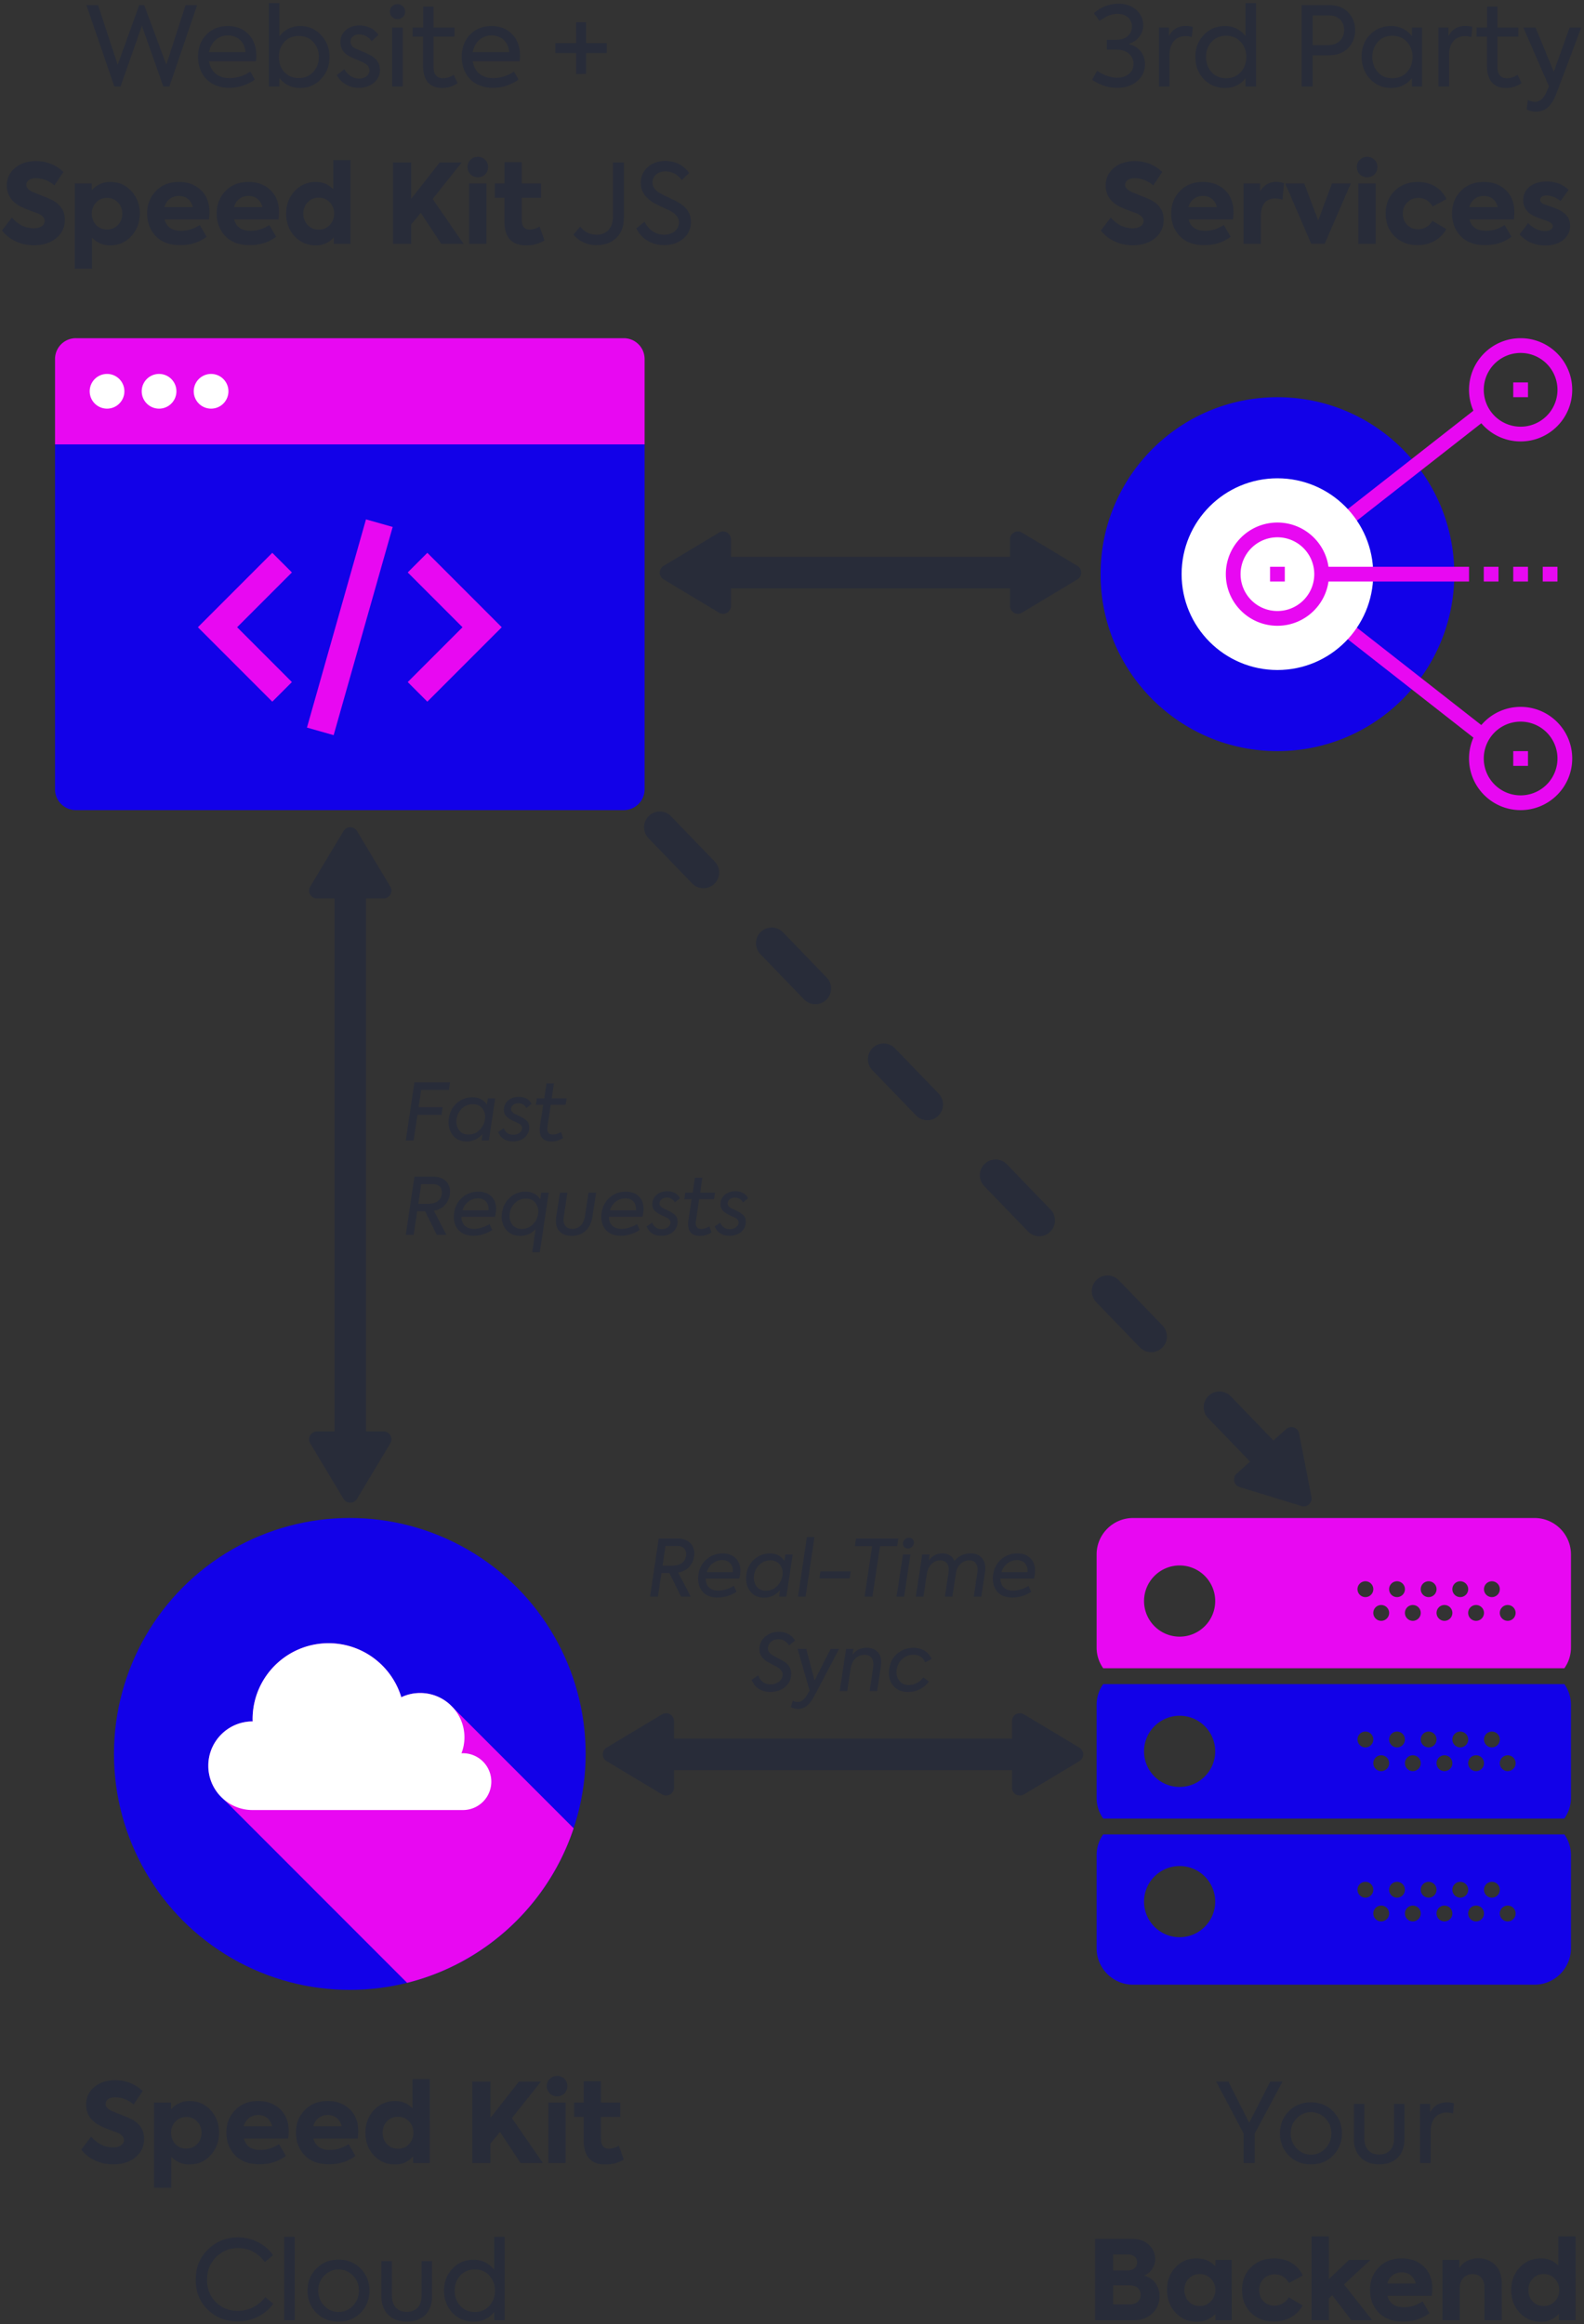 <svg width="403" height="591" xmlns="http://www.w3.org/2000/svg"><rect width="100%" height="100%" fill="#333333" stroke="none"/><g fill="none" fill-rule="evenodd"><g transform="translate(29 386)"><circle fill="#1201E8" cx="60" cy="60" r="60"/><path d="M86.238 48.201c-.04-.038-.07-.077-.116-.115l-.519-.527c-.047-.039-.085-.078-.124-.116a11.21 11.21 0 00-7.587-2.934c-1.71 0-3.337.387-4.792 1.076-2.4-7.95-9.778-13.734-18.503-13.734-10.675 0-19.332 8.656-19.332 19.332 0 .186.017.371.017.55h-.017C29.048 51.732 24 56.78 24 63.003a11.23 11.23 0 002.687 7.302l1.223 1.23 46.671 46.671c19.955-4.983 35.941-19.956 42.362-39.301L86.238 48.201z" fill="#E808F2"/><path d="M96 67.045a7.221 7.221 0 01-7.223 7.223H35.265a11.24 11.24 0 01-8.578-3.963A11.232 11.232 0 0124 63.004c0-6.225 5.048-11.272 11.265-11.272h.016c0-.178-.016-.365-.016-.55 0-10.676 8.656-19.332 19.331-19.332 8.726 0 16.104 5.784 18.503 13.734a11.175 11.175 0 014.792-1.076 11.21 11.21 0 017.588 2.934c.038.039.077.077.124.115l.518.527c.047.04.078.078.116.116a11.236 11.236 0 012.926 7.58c0 1.432-.27 2.802-.759 4.056.124-.008.248-.016.372-.016A7.23 7.23 0 0196 67.045z" fill="#FFF"/></g><g fill-rule="nonzero"><path d="M279 433.49c0-1.958.632-3.758 1.68-5.246H398a9.07 9.07 0 011.68 5.245v23.702a9.051 9.051 0 01-1.682 5.244h-117.32a9.07 9.07 0 01-1.679-5.246v-23.7zm104.59 12.856a2.012 2.012 0 10.001 4.024 2.012 2.012 0 00-.001-4.024zm-4.023-6.034a2.012 2.012 0 10.002 4.024 2.012 2.012 0 00-.002-4.024zm-4.023 6.034a2.012 2.012 0 10.002 4.024 2.012 2.012 0 00-.002-4.024zm-4.022-6.034a2.012 2.012 0 10.001 4.024 2.012 2.012 0 00-.001-4.024zm-4.023 6.034a2.012 2.012 0 10.001 4.024 2.012 2.012 0 00-.001-4.024zm-4.023-6.034a2.012 2.012 0 10.002 4.024 2.012 2.012 0 00-.002-4.024zm-4.022 6.034a2.012 2.012 0 10.001 4.024 2.012 2.012 0 00-.001-4.024zm-4.023-6.034a2.012 2.012 0 10.001 4.024 2.012 2.012 0 00-.001-4.024zm-4.023 6.034a2.012 2.012 0 10.002 4.024 2.012 2.012 0 00-.002-4.024zm-4.022-6.034a2.012 2.012 0 10.001 4.024 2.012 2.012 0 00-.001-4.024zm-47.267-4.023c-4.99 0-9.051 4.061-9.051 9.051s4.06 9.051 9.051 9.051c4.99 0 9.051-4.06 9.051-9.05 0-4.99-4.06-9.052-9.05-9.052zm-19.44 30.17H398a9.07 9.07 0 011.68 5.246v23.702c0 5.11-4.158 9.268-9.269 9.268H288.268c-5.11 0-9.268-4.158-9.268-9.27v-23.7c0-1.957.632-3.757 1.68-5.246zm19.44 26.148c4.99 0 9.051-4.061 9.051-9.051s-4.06-9.051-9.05-9.051c-4.991 0-9.052 4.06-9.052 9.05 0 4.99 4.06 9.052 9.051 9.052zm47.267-10.057a2.012 2.012 0 10-.002-4.024 2.012 2.012 0 00.002 4.024zm4.022 6.034a2.012 2.012 0 10-.001-4.024 2.012 2.012 0 00.001 4.024zm4.023-6.034a2.012 2.012 0 10-.002-4.024 2.012 2.012 0 00.002 4.024zm4.023 6.034a2.012 2.012 0 10-.002-4.024 2.012 2.012 0 00.002 4.024zm4.022-6.034a2.012 2.012 0 10-.001-4.024 2.012 2.012 0 00.001 4.024zm4.023 6.034a2.012 2.012 0 10-.001-4.024 2.012 2.012 0 00.001 4.024zm4.023-6.034a2.012 2.012 0 10-.002-4.024 2.012 2.012 0 00.002 4.024zm4.022 6.034a2.012 2.012 0 10-.001-4.024 2.012 2.012 0 00.001 4.024zm4.023-6.034a2.012 2.012 0 10-.001-4.024 2.012 2.012 0 00.001 4.024zm4.023 6.034a2.012 2.012 0 10-.002-4.024 2.012 2.012 0 00.002 4.024z" fill="#1201E8"/><path d="M398.001 424.221a9.075 9.075 0 001.68-5.245v-23.702c0-5.11-4.158-9.268-9.269-9.268H288.268c-5.11 0-9.268 4.157-9.268 9.268v23.7a9.07 9.07 0 001.68 5.245H398v.002zm-14.411-16.09a2.012 2.012 0 11-.002 4.024 2.012 2.012 0 01.002-4.025zm-4.023-6.035a2.012 2.012 0 11-.001 4.025 2.012 2.012 0 01.001-4.025zm-4.023 6.034a2.012 2.012 0 11-.001 4.025 2.012 2.012 0 01.001-4.025zm-4.022-6.034a2.012 2.012 0 11-.002 4.025 2.012 2.012 0 01.002-4.025zm-4.023 6.034a2.012 2.012 0 11-.001 4.025 2.012 2.012 0 01.001-4.025zm-4.023-6.034a2.012 2.012 0 11-.001 4.025 2.012 2.012 0 01.001-4.025zm-4.022 6.034a2.012 2.012 0 11-.002 4.025 2.012 2.012 0 01.002-4.025zm-4.023-6.034a2.012 2.012 0 11-.002 4.025 2.012 2.012 0 01.002-4.025zm-4.023 6.034a2.012 2.012 0 11-.001 4.025 2.012 2.012 0 01.001-4.025zm-4.022-6.034a2.012 2.012 0 11-.002 4.025 2.012 2.012 0 01.002-4.025zm-47.267-4.022c4.99 0 9.051 4.06 9.051 9.05 0 4.99-4.06 9.052-9.05 9.052-4.991 0-9.052-4.061-9.052-9.051s4.06-9.051 9.051-9.051z" fill="#E808F2"/></g><g transform="translate(280 86)"><circle fill="#1201E8" cx="45" cy="60" r="45"/><path fill="#E808F2" fill-rule="nonzero" d="M98.656 99.773l-2.312 2.954-43.125-33.75 2.312-2.954zm-2.312-82.5l2.312 2.954-43.125 33.75-2.312-2.954z"/><circle fill="#FFF" cx="45" cy="60" r="24.375"/><path d="M97.5 61.875v-3.75h3.75v3.75zm7.5 0v-3.75h3.75v3.75zm7.5 0v-3.75h3.75v3.75zm-56.25 0v-3.75h37.5v3.75z" fill="#E808F2" fill-rule="nonzero"/><g fill="#E808F2" fill-rule="nonzero"><path d="M45 73.125c-7.249 0-13.125-5.876-13.125-13.125S37.751 46.875 45 46.875 58.125 52.751 58.125 60 52.249 73.125 45 73.125zm0-3.75a9.375 9.375 0 100-18.75 9.375 9.375 0 000 18.75z"/><path d="M43.125 61.875v-3.75h3.75v3.75z"/></g><g fill="#E808F2" fill-rule="nonzero"><path d="M106.875 120c-7.249 0-13.125-5.876-13.125-13.125s5.876-13.125 13.125-13.125S120 99.626 120 106.875 114.124 120 106.875 120zm0-3.75a9.375 9.375 0 100-18.75 9.375 9.375 0 000 18.75z"/><path d="M105 108.75V105h3.75v3.75z"/></g><g fill="#E808F2" fill-rule="nonzero"><path d="M106.875 26.25c-7.249 0-13.125-5.876-13.125-13.125S99.626 0 106.875 0 120 5.876 120 13.125s-5.876 13.125-13.125 13.125zm0-3.75a9.375 9.375 0 100-18.75 9.375 9.375 0 000 18.75z"/><path d="M105 15v-3.75h3.75V15z"/></g></g><path d="M284.21 22.336c-2.212 0-4.34-.672-6.356-2.044l1.26-2.268c1.82 1.148 3.528 1.736 5.068 1.736 2.576 0 4.2-1.428 4.2-3.528 0-2.128-1.764-3.612-4.256-3.612h-2.548v-2.492h2.52c2.268 0 3.892-1.372 3.892-3.36 0-2.016-1.596-3.248-3.696-3.248-1.456 0-2.968.616-4.536 1.82l-1.428-1.96c1.484-1.484 3.864-2.436 6.188-2.436 1.876 0 3.388.532 4.564 1.568 1.176 1.036 1.764 2.352 1.764 3.892 0 2.24-1.456 4.06-3.584 4.732v.112c2.492.56 4.032 2.576 4.032 5.068 0 1.764-.672 3.22-1.988 4.34-1.316 1.12-2.996 1.68-5.096 1.68zM297.538 22h-2.688V6.992h2.548v2.212c.868-1.736 2.324-2.604 4.312-2.604.588 0 1.176.084 1.764.224l-.252 2.604a5.235 5.235 0 00-1.568-.252c-2.38 0-4.116 1.652-4.116 4.872V22zm19.348-12.824V.804h2.688V22h-2.688v-2.1c-1.316 1.652-3.052 2.464-5.208 2.464-2.184 0-4.004-.756-5.432-2.268-1.428-1.54-2.128-3.416-2.128-5.628 0-2.184.7-4.032 2.128-5.544 1.428-1.54 3.22-2.296 5.376-2.296s3.892.84 5.264 2.548zm.196 5.292c0-1.484-.476-2.772-1.428-3.808-.924-1.036-2.156-1.568-3.696-1.568s-2.772.532-3.724 1.568c-.924 1.036-1.4 2.324-1.4 3.808 0 1.54.476 2.828 1.4 3.864.952 1.036 2.184 1.568 3.724 1.568s2.772-.532 3.696-1.568c.952-1.036 1.428-2.324 1.428-3.864zm14.084-13.16h6.916c2.184 0 3.836.644 4.984 1.904 1.148 1.26 1.708 2.744 1.708 4.48 0 1.764-.588 3.276-1.792 4.536-1.204 1.232-2.912 1.848-5.152 1.848h-3.864V22h-2.8V1.308zm2.8 10.164h3.92c2.688 0 4.088-1.736 4.088-3.836 0-2.016-1.344-3.696-3.724-3.696h-4.284v7.532zm25.256-2.296V6.992h2.576V22h-2.576v-2.128c-1.344 1.652-3.108 2.492-5.292 2.492-2.156 0-3.948-.756-5.376-2.296-1.428-1.54-2.128-3.416-2.128-5.684 0-2.24.7-4.088 2.128-5.544 1.428-1.484 3.22-2.212 5.376-2.212 2.128 0 3.892.84 5.292 2.548zm.168 5.292c0-1.484-.476-2.772-1.428-3.808s-2.184-1.568-3.724-1.568-2.772.532-3.696 1.568c-.924 1.036-1.4 2.324-1.4 3.836s.476 2.8 1.4 3.836c.924 1.036 2.156 1.568 3.696 1.568s2.772-.532 3.724-1.568c.952-1.036 1.428-2.324 1.428-3.864zM368.658 22h-2.688V6.992h2.548v2.212c.868-1.736 2.324-2.604 4.312-2.604.588 0 1.176.084 1.764.224l-.252 2.604a5.235 5.235 0 00-1.568-.252c-2.38 0-4.116 1.652-4.116 4.872V22zm17.444-2.968l1.008 2.072c-1.092.84-2.408 1.26-4.004 1.26-3.164 0-4.788-2.044-4.788-5.628V9.288h-2.66V6.992h2.688v-5.32h2.632v5.32h5.32v2.296h-5.32v7.644c0 1.988.812 2.968 2.436 2.968.868 0 1.764-.28 2.688-.868zm9.212-.784l4.032-11.256h2.968l-6.3 16.688c-1.26 3.36-2.856 4.704-5.208 4.704-.98 0-1.764-.196-2.408-.588l.336-2.352c.7.308 1.316.448 1.82.448 1.232 0 2.212-.868 2.968-2.632l.56-1.316-6.524-14.952h3.108l4.648 11.256zM288.2 62.364c-3.276 0-6.216-1.316-8.12-3.752l2.52-3.304c1.54 1.82 3.416 2.744 5.628 2.744 1.568 0 2.716-.728 2.716-1.876 0-.756-.588-1.4-1.792-1.932l-1.848-.672c-1.176-.448-2.072-.84-2.66-1.148-2.212-1.204-3.332-2.968-3.332-5.236 0-1.792.672-3.276 2.044-4.452 1.372-1.176 3.164-1.764 5.32-1.764 2.744 0 5.096.924 7.028 2.744l-2.296 3.444c-1.204-1.148-3.136-1.848-4.676-1.848-1.568 0-2.464.7-2.464 1.708 0 .7.56 1.316 1.68 1.82l2.016.812c1.064.42 1.848.728 2.38.98 2.492 1.12 3.724 2.884 3.724 5.264 0 1.876-.728 3.444-2.184 4.648-1.428 1.204-3.332 1.82-5.684 1.82zm25.62-8.4c0 .532-.056 1.148-.14 1.848h-11.284c.532 1.932 1.932 2.884 4.172 2.884 1.736 0 3.332-.504 4.788-1.484l1.736 2.996c-1.876 1.428-4.116 2.128-6.72 2.128-2.716 0-4.788-.784-6.244-2.324-1.428-1.54-2.156-3.444-2.156-5.712 0-2.324.756-4.228 2.24-5.74 1.484-1.54 3.444-2.296 5.852-2.296 2.268 0 4.116.7 5.572 2.072 1.456 1.372 2.184 3.248 2.184 5.628zm-7.756-4.144c-1.792 0-3.22 1.064-3.696 2.856h7.224c-.42-1.764-1.708-2.856-3.528-2.856zM320.792 62h-4.396V46.656h4.2v1.988c.98-1.596 2.352-2.408 4.172-2.408.588 0 1.204.112 1.904.364l-.364 4.2a5.849 5.849 0 00-1.932-.336c-2.156 0-3.584 1.4-3.584 4.536v7zm14.588-5.936l3.5-9.408h4.788l-6.636 15.316h-3.444l-6.608-15.316h4.844l3.556 9.408zm12.46-10.976c-1.484 0-2.632-1.12-2.632-2.604s1.148-2.604 2.632-2.604c1.456 0 2.604 1.12 2.604 2.604s-1.148 2.604-2.604 2.604zm2.156 1.568V62H345.6V46.656h4.396zm10.696 15.68c-2.408 0-4.368-.756-5.88-2.24-1.512-1.512-2.268-3.444-2.268-5.796 0-2.352.756-4.284 2.296-5.768 1.54-1.512 3.5-2.268 5.936-2.268 3.164 0 5.964 1.568 7.224 4.368l-3.5 1.876c-.896-1.456-2.1-2.184-3.64-2.184-1.148 0-2.072.392-2.828 1.148-.756.756-1.12 1.708-1.12 2.828 0 1.148.364 2.128 1.092 2.884.756.756 1.68 1.12 2.8 1.12 1.54 0 2.968-.896 3.612-2.156l3.556 2.1c-1.344 2.492-4.06 4.088-7.28 4.088zm24.584-8.372c0 .532-.056 1.148-.14 1.848h-11.284c.532 1.932 1.932 2.884 4.172 2.884 1.736 0 3.332-.504 4.788-1.484l1.736 2.996c-1.876 1.428-4.116 2.128-6.72 2.128-2.716 0-4.788-.784-6.244-2.324-1.428-1.54-2.156-3.444-2.156-5.712 0-2.324.756-4.228 2.24-5.74 1.484-1.54 3.444-2.296 5.852-2.296 2.268 0 4.116.7 5.572 2.072 1.456 1.372 2.184 3.248 2.184 5.628zm-7.756-4.144c-1.792 0-3.22 1.064-3.696 2.856h7.224c-.42-1.764-1.708-2.856-3.528-2.856zm15.652 12.6c-2.716 0-4.9-.952-6.552-2.828l2.156-2.856c1.316 1.344 2.772 2.016 4.396 2.016 1.092 0 1.876-.476 1.876-1.232 0-.448-.308-.812-.952-1.12-.224-.112-.84-.336-1.82-.672-.98-.364-1.652-.616-1.988-.784-1.82-.868-2.744-2.24-2.744-4.06 0-1.4.532-2.548 1.624-3.416 1.092-.868 2.548-1.316 4.368-1.316 2.212 0 4.06.7 5.544 2.128l-2.044 2.856c-1.148-.952-2.352-1.428-3.584-1.428-.98 0-1.596.448-1.596 1.092 0 .56.448.98 1.372 1.288 1.652.532 2.856.98 3.64 1.4 1.736.924 2.604 2.212 2.604 3.92 0 1.428-.588 2.632-1.736 3.584-1.148.952-2.66 1.428-4.564 1.428z" fill="#282C39"/><path d="M164 200.704a5.279 5.279 0 01-1.55 3.744 5.284 5.284 0 01-3.743 1.551H19.293a5.279 5.279 0 01-3.743-1.55 5.272 5.272 0 01-1.55-3.746V113h150v87.704z" fill="#1201E8"/><path d="M164 113H14V91.293c0-1.354.517-2.709 1.551-3.743A5.275 5.275 0 0119.294 86h139.412c1.354 0 2.708.516 3.743 1.55a5.283 5.283 0 011.55 3.743L164 113zm-94.724 65.426L50.347 159.5l18.929-18.927 4.991 4.99L60.331 159.5l13.936 13.938zm39.448 0l-4.991-4.99L117.67 159.5l-13.937-13.936 4.991-4.991 18.928 18.927zM93.113 132.07l6.792 1.927-15.018 52.944-6.792-1.926z" fill="#E808F2"/><path d="M31.647 99.5a4.413 4.413 0 11-8.826-.002 4.413 4.413 0 018.826.003zm13.236 0a4.413 4.413 0 11-4.412-4.413 4.413 4.413 0 014.412 4.414zm13.234 0a4.412 4.412 0 11-8.825-.001 4.412 4.412 0 018.825.002z" fill="#FFF"/><path d="M30.666 22h-1.568L21.986 1.308h2.968l4.984 15.148 5.488-15.148h1.26l5.628 15.148 4.9-15.148h2.94L43.098 22h-1.54l-5.46-15.456L30.666 22zm34.552-7.784c0 .196-.028.644-.084 1.372H53.178c.448 2.548 2.128 4.284 5.264 4.284 1.792 0 3.864-.672 5.236-1.68l1.148 2.044c-1.484 1.148-3.948 2.1-6.44 2.1-5.656 0-8.008-4.004-8.008-7.896 0-2.268.7-4.116 2.1-5.6 1.428-1.484 3.248-2.212 5.488-2.212 2.128 0 3.864.672 5.208 2.044 1.372 1.372 2.044 3.22 2.044 5.544zm-12.04-.952h9.268c-.14-2.604-2.016-4.256-4.48-4.256-2.464 0-4.34 1.764-4.788 4.256zm23.184-6.636c2.128 0 3.892.756 5.32 2.296 1.428 1.512 2.156 3.36 2.156 5.572s-.728 4.06-2.156 5.6c-1.428 1.512-3.192 2.268-5.348 2.268-2.156 0-3.92-.84-5.264-2.548V22h-2.688V.804h2.688V9.26c1.372-1.764 3.136-2.632 5.292-2.632zm-.336 13.216c1.512 0 2.744-.504 3.668-1.54.952-1.036 1.428-2.324 1.428-3.836 0-1.484-.476-2.744-1.428-3.78-.924-1.036-2.156-1.54-3.668-1.54-1.54 0-2.772.504-3.696 1.54-.924 1.036-1.372 2.296-1.372 3.78 0 1.54.448 2.8 1.372 3.836.924 1.036 2.156 1.54 3.696 1.54zm15.232 2.492c-2.24 0-4.424-1.092-5.572-3.248l1.932-1.484c.868 1.596 2.352 2.38 3.724 2.38 1.596 0 2.66-.924 2.66-2.072 0-.784-.448-1.428-1.372-1.904-.308-.168-.952-.448-1.876-.84-.924-.392-1.54-.672-1.848-.84-1.54-.84-2.296-2.044-2.296-3.64 0-1.204.448-2.212 1.344-2.996.896-.812 2.072-1.204 3.556-1.204 1.904 0 3.752.812 4.76 2.38l-1.708 1.624c-.812-1.148-1.876-1.736-3.22-1.736-1.344 0-2.156.812-2.156 1.82 0 .784.42 1.372 1.26 1.764l1.652.728c.896.364 1.568.672 2.016.924 1.708.868 2.548 2.128 2.548 3.78 0 1.288-.504 2.38-1.512 3.248-1.008.868-2.296 1.316-3.892 1.316zm9.912-17.472c-1.12 0-1.96-.812-1.96-1.932 0-1.092.84-1.876 1.96-1.876 1.036 0 1.904.84 1.904 1.876 0 1.12-.868 1.932-1.904 1.932zm1.288 2.128V22H99.77V6.992h2.688zm12.964 12.04l1.008 2.072c-1.092.84-2.408 1.26-4.004 1.26-3.164 0-4.788-2.044-4.788-5.628V9.288h-2.66V6.992h2.688v-5.32h2.632v5.32h5.32v2.296h-5.32v7.644c0 1.988.812 2.968 2.436 2.968.868 0 1.764-.28 2.688-.868zm16.884-4.816c0 .196-.028.644-.084 1.372h-11.956c.448 2.548 2.128 4.284 5.264 4.284 1.792 0 3.864-.672 5.236-1.68l1.148 2.044c-1.484 1.148-3.948 2.1-6.44 2.1-5.656 0-8.008-4.004-8.008-7.896 0-2.268.7-4.116 2.1-5.6 1.428-1.484 3.248-2.212 5.488-2.212 2.128 0 3.864.672 5.208 2.044 1.372 1.372 2.044 3.22 2.044 5.544zm-12.04-.952h9.268c-.14-2.604-2.016-4.256-4.48-4.256-2.464 0-4.34 1.764-4.788 4.256zm28.84-2.296h5.264v2.52h-5.264v5.292l-2.52.028v-5.32h-5.32v-2.52h5.32V5.676h2.52v5.292zM8.63 62.364c-3.276 0-6.216-1.316-8.12-3.752l2.52-3.304c1.54 1.82 3.416 2.744 5.628 2.744 1.568 0 2.716-.728 2.716-1.876 0-.756-.588-1.4-1.792-1.932l-1.848-.672c-1.176-.448-2.072-.84-2.66-1.148-2.212-1.204-3.332-2.968-3.332-5.236 0-1.792.672-3.276 2.044-4.452 1.372-1.176 3.164-1.764 5.32-1.764 2.744 0 5.096.924 7.028 2.744l-2.296 3.444c-1.204-1.148-3.136-1.848-4.676-1.848-1.568 0-2.464.7-2.464 1.708 0 .7.56 1.316 1.68 1.82l2.016.812c1.064.42 1.848.728 2.38.98 2.492 1.12 3.724 2.884 3.724 5.264 0 1.876-.728 3.444-2.184 4.648-1.428 1.204-3.332 1.82-5.684 1.82zm19.404-16.1c2.184 0 3.976.784 5.404 2.352 1.428 1.54 2.128 3.444 2.128 5.684 0 2.268-.728 4.172-2.156 5.74-1.428 1.568-3.22 2.352-5.376 2.352-1.82 0-3.36-.644-4.62-1.96v7.896h-4.396V46.656h4.34v1.708c1.26-1.4 2.828-2.1 4.676-2.1zm3.08 8.064c0-1.12-.364-2.072-1.092-2.828-.728-.784-1.652-1.176-2.8-1.176-1.12 0-2.044.392-2.772 1.176-.728.756-1.092 1.708-1.092 2.828 0 2.268 1.596 4.032 3.864 4.032s3.892-1.764 3.892-4.032zm22.176-.364c0 .532-.056 1.148-.14 1.848H41.866c.532 1.932 1.932 2.884 4.172 2.884 1.736 0 3.332-.504 4.788-1.484l1.736 2.996c-1.876 1.428-4.116 2.128-6.72 2.128-2.716 0-4.788-.784-6.244-2.324-1.428-1.54-2.156-3.444-2.156-5.712 0-2.324.756-4.228 2.24-5.74 1.484-1.54 3.444-2.296 5.852-2.296 2.268 0 4.116.7 5.572 2.072 1.456 1.372 2.184 3.248 2.184 5.628zm-7.756-4.144c-1.792 0-3.22 1.064-3.696 2.856h7.224c-.42-1.764-1.708-2.856-3.528-2.856zm25.452 4.144c0 .532-.056 1.148-.14 1.848H59.562c.532 1.932 1.932 2.884 4.172 2.884 1.736 0 3.332-.504 4.788-1.484l1.736 2.996c-1.876 1.428-4.116 2.128-6.72 2.128-2.716 0-4.788-.784-6.244-2.324-1.428-1.54-2.156-3.444-2.156-5.712 0-2.324.756-4.228 2.24-5.74 1.484-1.54 3.444-2.296 5.852-2.296 2.268 0 4.116.7 5.572 2.072 1.456 1.372 2.184 3.248 2.184 5.628zM63.23 49.82c-1.792 0-3.22 1.064-3.696 2.856h7.224c-.42-1.764-1.708-2.856-3.528-2.856zm21.56-1.68v-7.448h4.396V62H84.93v-1.652c-1.204 1.372-2.716 2.044-4.564 2.044-2.156 0-3.948-.756-5.404-2.296-1.428-1.54-2.156-3.444-2.156-5.768 0-2.296.728-4.2 2.156-5.74 1.456-1.54 3.248-2.324 5.404-2.324 1.736 0 3.22.616 4.424 1.876zm.224 6.16c0-1.12-.364-2.072-1.12-2.856-.728-.784-1.652-1.176-2.8-1.176s-2.072.392-2.828 1.176c-.728.784-1.092 1.736-1.092 2.856 0 1.148.364 2.128 1.092 2.912.756.784 1.68 1.176 2.828 1.176s2.072-.392 2.8-1.176c.756-.784 1.12-1.764 1.12-2.912zm32.928 7.7h-5.684l-5.208-7.868-2.436 2.94V62h-4.62V41.308h4.62v9.24l7.252-9.24h5.6l-7.392 9.296L117.942 62zm3.64-16.912c-1.484 0-2.632-1.12-2.632-2.604s1.148-2.604 2.632-2.604c1.456 0 2.604 1.12 2.604 2.604s-1.148 2.604-2.604 2.604zm2.156 1.568V62h-4.396V46.656h4.396zm13.552 10.976l1.232 3.5c-1.316.84-2.884 1.26-4.704 1.26-3.668 0-5.488-2.072-5.488-6.188v-5.908h-2.436v-3.64h2.464v-5.432h4.368v5.432h4.928v3.64h-4.928v5.488c0 1.736.672 2.604 2.044 2.604.7 0 1.54-.252 2.52-.756zm14.532 4.704c-2.436 0-4.396-.896-5.936-2.66l1.708-2.044c1.12 1.372 2.52 2.044 4.228 2.044 2.436 0 4.116-1.624 4.116-4.536V41.308h2.8V55.28c0 2.24-.644 3.976-1.932 5.208-1.26 1.232-2.94 1.848-4.984 1.848zm17.136 0c-2.996 0-5.712-1.484-7.056-4.256l2.072-1.708c1.12 2.212 2.94 3.304 4.956 3.304 2.352 0 3.808-1.372 3.808-3.136 0-1.12-.728-2.072-2.156-2.884-.364-.196-1.092-.532-2.128-1.008a28.467 28.467 0 01-2.324-1.176c-2.072-1.316-3.108-2.968-3.108-4.928 0-1.596.56-2.912 1.708-3.976 1.148-1.092 2.66-1.624 4.536-1.624 2.548 0 4.592 1.008 6.076 3.052l-1.876 1.792c-1.12-1.484-2.52-2.212-4.172-2.212-1.876 0-3.276 1.12-3.276 2.8 0 1.092.588 1.96 1.764 2.66.364.224 1.148.644 2.408 1.232s2.128 1.036 2.604 1.316c1.988 1.204 2.996 2.8 2.996 4.816 0 1.764-.644 3.192-1.96 4.284-1.288 1.092-2.912 1.652-4.872 1.652zM93.113 228.468V364h4.468a2 2 0 011.715 3.029l-8.468 14.113a2 2 0 01-3.43 0l-8.467-14.113A2 2 0 0180.646 364h4.467V228.468h-4.467a2 2 0 01-1.715-3.03l8.467-14.112a2 2 0 013.43 0l8.468 14.113a2 2 0 01-1.715 3.029h-4.468zm78.355 221.645v4.467a2 2 0 01-3.03 1.715l-14.112-8.467a2 2 0 010-3.43l14.113-8.468a2 2 0 013.029 1.715v4.468h86v-4.468a2 2 0 013.029-1.715l14.112 8.468a2 2 0 010 3.43l-14.112 8.467a2 2 0 01-3.03-1.715v-4.467h-86zm14.5-300.5v4.467a2 2 0 01-3.03 1.715l-14.112-8.467a2 2 0 010-3.43l14.113-8.468a2 2 0 013.029 1.715v4.468h71v-4.468a2 2 0 013.029-1.715l14.112 8.468a2 2 0 010 3.43l-14.112 8.467a2 2 0 01-3.03-1.715v-4.467h-71zm145.145 233.345l-15.736-4.822a2 2 0 01-.752-3.399l12.585-11.332a2 2 0 013.302 1.104l3.15 16.154a2 2 0 01-2.549 2.295z" fill="#282C39"/><path d="M167.855 210.355L322 370" stroke="#282C39" stroke-width="8" stroke-linecap="round" stroke-dasharray="16,25"/><path d="M105.24 290h-2l2.2-14.78h9.04l-.28 1.94h-7.04l-.68 4.38h6.14l-.28 1.94h-6.14l-.96 6.52zm18.64-9.08l.26-1.64h1.84l-1.6 10.72h-1.86l.24-1.6c-1.16 1.24-2.5 1.86-4.02 1.86-1.62 0-2.86-.6-3.68-1.78-.82-1.18-1.1-2.6-.84-4.22.24-1.54.92-2.8 2.04-3.78 1.14-.98 2.46-1.46 3.96-1.46 1.6 0 2.82.64 3.66 1.9zm-4.68 7.58c1.06 0 1.98-.38 2.76-1.12.78-.76 1.26-1.68 1.42-2.76.16-1.04-.04-1.94-.62-2.7-.58-.76-1.4-1.14-2.46-1.14-1.02 0-1.9.32-2.64.98-.74.64-1.22 1.46-1.44 2.46-.24 1.1-.1 2.1.44 2.98.54.86 1.4 1.3 2.54 1.3zm11.3 1.74c-1.84 0-3.1-.8-3.76-2.38l1.42-.96c.46 1.1 1.26 1.66 2.44 1.66 1.12 0 2.06-.64 2.2-1.46.1-.56-.16-1.02-.8-1.4l-1.02-.48c-.46-.22-.84-.4-1.12-.56a8.62 8.62 0 01-.88-.64c-.64-.56-.88-1.32-.74-2.3.26-1.7 1.8-2.8 3.72-2.8 1.58 0 2.66.6 3.28 1.78l-1.32 1.06c-.42-.82-1.12-1.22-2.08-1.22-.98 0-1.62.54-1.78 1.2-.14.62.18 1.12.92 1.52l.86.4c.8.38 1.08.5 1.7.96.88.58 1.2 1.3 1.08 2.54-.14.94-.6 1.7-1.36 2.26-.76.54-1.68.82-2.76.82zm13.4-9.32h-3.78l-.82 5.48c-.22 1.4.24 2.1 1.38 2.1.6 0 1.28-.22 2.04-.64l.54 1.52c-.88.58-1.88.88-3.02.88-2.3 0-3.22-1.48-2.84-4.06l.8-5.28h-1.88l.26-1.64h1.9l.56-3.8h1.9l-.58 3.8h3.8l-.26 1.64zm-29.46 22.76a4.782 4.782 0 01-1.22 2.7c-.68.78-1.62 1.28-2.82 1.5l3.18 6.12h-2.46l-2.96-6h-2.02l-.9 6h-2l2.2-14.78h4.88c3.2.02 4.48 2.32 4.12 4.46zm-2.04-.1c.18-1.44-.6-2.46-2.22-2.46h-3.02l-.74 5h2.4c2.3 0 3.4-1.04 3.58-2.54zm9.3-.56c1.54 0 2.74.5 3.56 1.48.82.98 1.12 2.32.86 4.02-.06.36-.12.66-.18.9h-8.54c.02 1.78 1.04 3.06 3.22 3.06 1.26 0 2.86-.5 3.92-1.22l.7 1.5c-1.18.82-3.04 1.48-4.8 1.48-3.98 0-5.32-2.96-4.9-5.8.22-1.6.9-2.9 2.04-3.9 1.14-1.02 2.52-1.52 4.12-1.52zm-.1 1.7c-1.82 0-3.36 1.2-3.94 3.04h6.62c.16-1.86-.94-3.04-2.68-3.04zm15.86.26l.24-1.7h1.9l-2.26 15.14h-1.92l.84-5.86c-1.06 1.14-2.36 1.7-3.9 1.7-3.4.04-5.22-2.98-4.62-6.02.26-1.54.94-2.8 2.04-3.76 1.1-.98 2.4-1.46 3.9-1.46 1.68 0 2.94.66 3.78 1.96zm-4.7 7.52c1.06 0 1.98-.38 2.76-1.12.78-.76 1.24-1.66 1.38-2.72.14-1.02-.06-1.92-.62-2.7-.54-.78-1.38-1.18-2.48-1.18-1.02 0-1.9.34-2.64 1-.74.66-1.22 1.48-1.42 2.46-.24 1.14-.08 2.14.48 3 .56.84 1.4 1.26 2.54 1.26zm12.68 1.76c-2.8 0-4.4-1.74-3.92-4.84l.94-6.14h1.9l-.94 6.2c-.26 1.9.56 3 2.18 3 1.74 0 2.9-1.16 3.22-3.22l.92-5.98h1.92l-.94 6.14c-.48 3.14-2.46 4.84-5.28 4.84zm13.78-11.24c1.54 0 2.74.5 3.56 1.48.82.98 1.12 2.32.86 4.02-.06.36-.12.66-.18.9h-8.54c.02 1.78 1.04 3.06 3.22 3.06 1.26 0 2.86-.5 3.92-1.22l.7 1.5c-1.18.82-3.04 1.48-4.8 1.48-3.98 0-5.32-2.96-4.9-5.8.22-1.6.9-2.9 2.04-3.9 1.14-1.02 2.52-1.52 4.12-1.52zm-.1 1.7c-1.82 0-3.36 1.2-3.94 3.04h6.62c.16-1.86-.94-3.04-2.68-3.04zm9.14 9.52c-1.84 0-3.1-.8-3.76-2.38l1.42-.96c.46 1.1 1.26 1.66 2.44 1.66 1.12 0 2.06-.64 2.2-1.46.1-.56-.16-1.02-.8-1.4l-1.02-.48c-.46-.22-.84-.4-1.12-.56a8.62 8.62 0 01-.88-.64c-.64-.56-.88-1.32-.74-2.3.26-1.7 1.8-2.8 3.72-2.8 1.58 0 2.66.6 3.28 1.78l-1.32 1.06c-.42-.82-1.12-1.22-2.08-1.22-.98 0-1.62.54-1.78 1.2-.14.62.18 1.12.92 1.52l.86.4c.8.38 1.08.5 1.7.96.88.58 1.2 1.3 1.08 2.54-.14.94-.6 1.7-1.36 2.26-.76.54-1.68.82-2.76.82zm13.4-9.32h-3.78l-.82 5.48c-.22 1.4.24 2.1 1.38 2.1.6 0 1.28-.22 2.04-.64l.54 1.52c-.88.58-1.88.88-3.02.88-2.3 0-3.22-1.48-2.84-4.06l.8-5.28h-1.88l.26-1.64h1.9l.56-3.8h1.9l-.58 3.8h3.8l-.26 1.64zm3.94 9.32c-1.84 0-3.1-.8-3.76-2.38l1.42-.96c.46 1.1 1.26 1.66 2.44 1.66 1.12 0 2.06-.64 2.2-1.46.1-.56-.16-1.02-.8-1.4l-1.02-.48c-.46-.22-.84-.4-1.12-.56a8.62 8.62 0 01-.88-.64c-.64-.56-.88-1.32-.74-2.3.26-1.7 1.8-2.8 3.72-2.8 1.58 0 2.66.6 3.28 1.78l-1.32 1.06c-.42-.82-1.12-1.22-2.08-1.22-.98 0-1.62.54-1.78 1.2-.14.62.18 1.12.92 1.52l.86.4c.8.38 1.08.5 1.7.96.88.58 1.2 1.3 1.08 2.54-.14.94-.6 1.7-1.36 2.26-.76.54-1.68.82-2.76.82zm-9.01 81.44a4.782 4.782 0 01-1.22 2.7c-.68.78-1.62 1.28-2.82 1.5l3.18 6.12h-2.46l-2.96-6h-2.02l-.9 6h-2l2.2-14.78h4.88c3.2.02 4.48 2.32 4.12 4.46zm-2.04-.1c.18-1.44-.6-2.46-2.22-2.46h-3.02l-.74 5h2.4c2.3 0 3.4-1.04 3.58-2.54zm9.3-.56c1.54 0 2.74.5 3.56 1.48.82.98 1.12 2.32.86 4.02-.06.36-.12.66-.18.9h-8.54c.02 1.78 1.04 3.06 3.22 3.06 1.26 0 2.86-.5 3.92-1.22l.7 1.5c-1.18.82-3.04 1.48-4.8 1.48-3.98 0-5.32-2.96-4.9-5.8.22-1.6.9-2.9 2.04-3.9 1.14-1.02 2.52-1.52 4.12-1.52zm-.1 1.7c-1.82 0-3.36 1.2-3.94 3.04h6.62c.16-1.86-.94-3.04-2.68-3.04zm15.82.2l.26-1.64h1.84l-1.6 10.72h-1.86l.24-1.6c-1.16 1.24-2.5 1.86-4.02 1.86-1.62 0-2.86-.6-3.68-1.78-.82-1.18-1.1-2.6-.84-4.22.24-1.54.92-2.8 2.04-3.78 1.14-.98 2.46-1.46 3.96-1.46 1.6 0 2.82.64 3.66 1.9zm-4.68 7.58c1.06 0 1.98-.38 2.76-1.12.78-.76 1.26-1.68 1.42-2.76.16-1.04-.04-1.94-.62-2.7-.58-.76-1.4-1.14-2.46-1.14-1.02 0-1.9.32-2.64.98-.74.64-1.22 1.46-1.44 2.46-.24 1.1-.1 2.1.44 2.98.54.86 1.4 1.3 2.54 1.3zm12.32-13.64L204.95 406h-1.92l2.26-15.14h1.92zm8.96 10.5h-7.7l.26-1.8h7.7l-.26 1.8zm3.8 4.64l1.92-12.84h-4.38l.28-1.94h10.76l-.28 1.94h-4.38L221.97 406h-2zm11.04-12.24c-.82 0-1.4-.62-1.26-1.44.1-.74.76-1.28 1.54-1.28s1.32.6 1.22 1.42c-.14.74-.8 1.3-1.5 1.3zm.62 1.52l-1.6 10.72h-1.92l1.62-10.72h1.9zm15.3-.28c1.32 0 2.32.44 2.98 1.3.66.86.9 1.98.7 3.38l-.94 6.32h-1.92l.9-6.1c.3-2-.48-3.12-2.06-3.12-1.7 0-3.08 1.3-3.38 3.24l-.9 5.98h-1.9l.9-6.06c.3-2-.48-3.16-2.08-3.16-1.7 0-3.1 1.28-3.44 3.52l-.86 5.7h-1.92l1.62-10.72h1.86l-.22 1.56a4.197 4.197 0 013.48-1.84c1.44 0 2.66.74 3.08 1.96.88-1.2 2.42-1.96 4.1-1.96zm11.9.02c1.54 0 2.74.5 3.56 1.48.82.98 1.12 2.32.86 4.02-.06.36-.12.66-.18.9h-8.54c.02 1.78 1.04 3.06 3.22 3.06 1.26 0 2.86-.5 3.92-1.22l.7 1.5c-1.18.82-3.04 1.48-4.8 1.48-3.98 0-5.32-2.96-4.9-5.8.22-1.6.9-2.9 2.04-3.9 1.14-1.02 2.52-1.52 4.12-1.52zm-.1 1.7c-1.82 0-3.36 1.2-3.94 3.04h6.62c.16-1.86-.94-3.04-2.68-3.04zm-62.77 33.52c-2.18 0-3.98-1.08-4.72-3.1l1.66-1.14c.6 1.54 1.66 2.32 3.16 2.32 1.7 0 2.88-1.04 3.04-2.26.12-.76-.28-1.44-1.18-2.04-.26-.16-.74-.42-1.44-.78-.7-.38-1.22-.66-1.52-.86-1.36-.92-1.92-2.12-1.7-3.62.16-1.1.68-2.02 1.58-2.72.9-.72 2.02-1.08 3.34-1.08 1.82 0 3.18.74 4.1 2.2l-1.52 1.24c-.68-1.04-1.58-1.56-2.72-1.56-1.36 0-2.48.82-2.64 2.02-.1.78.2 1.4.94 1.9.18.12.72.42 1.58.88.86.46 1.44.78 1.74.98 1.22.8 1.82 2.1 1.6 3.62-.18 1.22-.76 2.2-1.76 2.92-1 .72-2.18 1.08-3.54 1.08zm11.28-2.92l4.1-8.04h2.14l-6.28 11.94c-1.28 2.4-2.56 3.34-4.14 3.34-.7 0-1.32-.16-1.86-.5l.5-1.6c.46.22.88.32 1.26.32.9 0 1.72-.64 2.46-1.92l.56-.98-3.06-10.6h2.2l2.12 8.04zm8.32 2.68h-1.92l1.62-10.72h1.86l-.22 1.52c.82-1.2 2.04-1.8 3.64-1.8 1.2 0 2.16.4 2.86 1.2.7.78.94 1.98.7 3.56l-.94 6.24h-1.9l.88-5.98c.32-2.14-.58-3.24-2.2-3.24-1.84 0-3.22 1.42-3.54 3.58l-.84 5.64zm15.48.24c-1.66 0-2.92-.54-3.82-1.64-.88-1.1-1.22-2.46-1-4.1.22-1.7.9-3.02 2.06-4a6.224 6.224 0 014.1-1.48c2.16 0 3.86 1 4.64 2.84l-1.64.86c-.56-1.3-1.56-1.94-2.98-1.94-1.06 0-2.02.36-2.84 1.1-.82.72-1.3 1.66-1.44 2.8-.12 1.06.1 1.96.68 2.7.58.74 1.36 1.1 2.38 1.1 1.42 0 2.9-.76 3.72-1.96l1.4 1.06c-1.12 1.68-3.1 2.66-5.26 2.66zm92.15 99.068h3.108l-7.084 13.244V550h-2.8v-7.448l-7-13.244h3.108l5.292 10.472 5.376-10.472zm10.36 21.056c-2.296 0-4.2-.756-5.684-2.268-1.484-1.54-2.212-3.416-2.212-5.628s.728-4.06 2.212-5.572c1.484-1.54 3.388-2.296 5.684-2.296 2.268 0 4.144.756 5.628 2.296 1.484 1.54 2.24 3.388 2.24 5.572 0 2.212-.756 4.088-2.24 5.628-1.484 1.512-3.36 2.268-5.628 2.268zm5.18-7.896c0-1.484-.504-2.744-1.512-3.78-1.008-1.064-2.24-1.596-3.668-1.596s-2.66.532-3.668 1.596c-1.008 1.036-1.512 2.296-1.512 3.78s.504 2.772 1.512 3.836 2.24 1.596 3.668 1.596 2.66-.532 3.668-1.596 1.512-2.352 1.512-3.836zm12.152 7.896c-3.92 0-6.44-2.492-6.44-6.412v-8.96h2.688v8.876c0 2.464 1.4 4.004 3.752 4.004 2.38 0 3.78-1.54 3.78-4.004v-8.876h2.66v8.96c0 4.004-2.436 6.412-6.44 6.412zm13.104-.364h-2.688v-15.008h2.548v2.212c.868-1.736 2.324-2.604 4.312-2.604.588 0 1.176.084 1.764.224l-.252 2.604a5.235 5.235 0 00-1.568-.252c-2.38 0-4.116 1.652-4.116 4.872V550zm-72.94 28.66c2.576.644 3.948 2.716 3.948 5.292 0 1.708-.616 3.164-1.82 4.312-1.204 1.148-2.8 1.736-4.788 1.736h-9.772v-20.692h9.296c1.904 0 3.388.504 4.424 1.54 1.036 1.008 1.568 2.212 1.568 3.584 0 1.876-1.148 3.584-2.856 4.228zm-3.948-5.376h-3.92v4.06h3.724c1.568 0 2.408-.952 2.408-2.072 0-1.092-.84-1.988-2.212-1.988zm-3.92 12.712h4.228c1.82 0 2.8-1.12 2.8-2.436 0-1.344-.952-2.436-2.716-2.436h-4.312v4.872zm26.04-9.716v-1.624h4.144V590h-4.144v-1.568c-1.316 1.316-2.884 1.96-4.732 1.96-2.184 0-4.004-.784-5.432-2.324-1.428-1.568-2.128-3.5-2.128-5.824 0-2.296.728-4.2 2.156-5.712 1.428-1.512 3.248-2.268 5.404-2.268 1.848 0 3.416.672 4.732 2.016zm-7.896 6.02c0 1.148.364 2.1 1.092 2.912.756.784 1.68 1.176 2.828 1.176s2.072-.392 2.828-1.204c.756-.812 1.148-1.764 1.148-2.884 0-1.12-.392-2.072-1.148-2.856-.756-.784-1.68-1.176-2.828-1.176s-2.072.392-2.828 1.176c-.728.784-1.092 1.736-1.092 2.856zm22.82 8.036c-2.408 0-4.368-.756-5.88-2.24-1.512-1.512-2.268-3.444-2.268-5.796 0-2.352.756-4.284 2.296-5.768 1.54-1.512 3.5-2.268 5.936-2.268 3.164 0 5.964 1.568 7.224 4.368l-3.5 1.876c-.896-1.456-2.1-2.184-3.64-2.184-1.148 0-2.072.392-2.828 1.148-.756.756-1.12 1.708-1.12 2.828 0 1.148.364 2.128 1.092 2.884.756.756 1.68 1.12 2.8 1.12 1.54 0 2.968-.896 3.612-2.156l3.556 2.1c-1.344 2.492-4.06 4.088-7.28 4.088zm24.976-.336h-5.32l-4.844-6.356-.868.812V590h-4.396v-21.308h4.396v10.864l5.152-4.9h5.432l-6.72 6.244 7.168 9.1zm15.288-8.036c0 .532-.056 1.148-.14 1.848h-11.284c.532 1.932 1.932 2.884 4.172 2.884 1.736 0 3.332-.504 4.788-1.484l1.736 2.996c-1.876 1.428-4.116 2.128-6.72 2.128-2.716 0-4.788-.784-6.244-2.324-1.428-1.54-2.156-3.444-2.156-5.712 0-2.324.756-4.228 2.24-5.74 1.484-1.54 3.444-2.296 5.852-2.296 2.268 0 4.116.7 5.572 2.072 1.456 1.372 2.184 3.248 2.184 5.628zm-7.756-4.144c-1.792 0-3.22 1.064-3.696 2.856h7.224c-.42-1.764-1.708-2.856-3.528-2.856zM371.378 590h-4.396v-15.344h4.284v2.128c.812-1.456 2.632-2.548 4.844-2.548 1.652 0 3.08.56 4.228 1.652 1.148 1.092 1.736 2.688 1.736 4.732V590h-4.396v-8.232c0-2.24-1.176-3.5-2.996-3.5-1.988 0-3.304 1.456-3.304 3.612V590zm25.088-13.86v-7.448h4.396V590h-4.256v-1.652c-1.204 1.372-2.716 2.044-4.564 2.044-2.156 0-3.948-.756-5.404-2.296-1.428-1.54-2.156-3.444-2.156-5.768 0-2.296.728-4.2 2.156-5.74 1.456-1.54 3.248-2.324 5.404-2.324 1.736 0 3.22.616 4.424 1.876zm.224 6.16c0-1.12-.364-2.072-1.12-2.856-.728-.784-1.652-1.176-2.8-1.176s-2.072.392-2.828 1.176c-.728.784-1.092 1.736-1.092 2.856 0 1.148.364 2.128 1.092 2.912.756.784 1.68 1.176 2.828 1.176s2.072-.392 2.8-1.176c.756-.784 1.12-1.764 1.12-2.912zM28.796 550.364c-3.276 0-6.216-1.316-8.12-3.752l2.52-3.304c1.54 1.82 3.416 2.744 5.628 2.744 1.568 0 2.716-.728 2.716-1.876 0-.756-.588-1.4-1.792-1.932l-1.848-.672c-1.176-.448-2.072-.84-2.66-1.148-2.212-1.204-3.332-2.968-3.332-5.236 0-1.792.672-3.276 2.044-4.452 1.372-1.176 3.164-1.764 5.32-1.764 2.744 0 5.096.924 7.028 2.744l-2.296 3.444c-1.204-1.148-3.136-1.848-4.676-1.848-1.568 0-2.464.7-2.464 1.708 0 .7.56 1.316 1.68 1.82l2.016.812c1.064.42 1.848.728 2.38.98 2.492 1.12 3.724 2.884 3.724 5.264 0 1.876-.728 3.444-2.184 4.648-1.428 1.204-3.332 1.82-5.684 1.82zm19.404-16.1c2.184 0 3.976.784 5.404 2.352 1.428 1.54 2.128 3.444 2.128 5.684 0 2.268-.728 4.172-2.156 5.74-1.428 1.568-3.22 2.352-5.376 2.352-1.82 0-3.36-.644-4.62-1.96v7.896h-4.396v-21.672h4.34v1.708c1.26-1.4 2.828-2.1 4.676-2.1zm3.08 8.064c0-1.12-.364-2.072-1.092-2.828-.728-.784-1.652-1.176-2.8-1.176-1.12 0-2.044.392-2.772 1.176-.728.756-1.092 1.708-1.092 2.828 0 2.268 1.596 4.032 3.864 4.032s3.892-1.764 3.892-4.032zm22.176-.364c0 .532-.056 1.148-.14 1.848H62.032c.532 1.932 1.932 2.884 4.172 2.884 1.736 0 3.332-.504 4.788-1.484l1.736 2.996c-1.876 1.428-4.116 2.128-6.72 2.128-2.716 0-4.788-.784-6.244-2.324-1.428-1.54-2.156-3.444-2.156-5.712 0-2.324.756-4.228 2.24-5.74 1.484-1.54 3.444-2.296 5.852-2.296 2.268 0 4.116.7 5.572 2.072 1.456 1.372 2.184 3.248 2.184 5.628zM65.7 537.82c-1.792 0-3.22 1.064-3.696 2.856h7.224c-.42-1.764-1.708-2.856-3.528-2.856zm25.452 4.144c0 .532-.056 1.148-.14 1.848H79.728c.532 1.932 1.932 2.884 4.172 2.884 1.736 0 3.332-.504 4.788-1.484l1.736 2.996c-1.876 1.428-4.116 2.128-6.72 2.128-2.716 0-4.788-.784-6.244-2.324-1.428-1.54-2.156-3.444-2.156-5.712 0-2.324.756-4.228 2.24-5.74 1.484-1.54 3.444-2.296 5.852-2.296 2.268 0 4.116.7 5.572 2.072 1.456 1.372 2.184 3.248 2.184 5.628zm-7.756-4.144c-1.792 0-3.22 1.064-3.696 2.856h7.224c-.42-1.764-1.708-2.856-3.528-2.856zm21.56-1.68v-7.448h4.396V550h-4.256v-1.652c-1.204 1.372-2.716 2.044-4.564 2.044-2.156 0-3.948-.756-5.404-2.296-1.428-1.54-2.156-3.444-2.156-5.768 0-2.296.728-4.2 2.156-5.74 1.456-1.54 3.248-2.324 5.404-2.324 1.736 0 3.22.616 4.424 1.876zm.224 6.16c0-1.12-.364-2.072-1.12-2.856-.728-.784-1.652-1.176-2.8-1.176s-2.072.392-2.828 1.176c-.728.784-1.092 1.736-1.092 2.856 0 1.148.364 2.128 1.092 2.912.756.784 1.68 1.176 2.828 1.176s2.072-.392 2.8-1.176c.756-.784 1.12-1.764 1.12-2.912zm32.928 7.7h-5.684l-5.208-7.868-2.436 2.94V550h-4.62v-20.692h4.62v9.24l7.252-9.24h5.6l-7.392 9.296L138.108 550zm3.64-16.912c-1.484 0-2.632-1.12-2.632-2.604s1.148-2.604 2.632-2.604c1.456 0 2.604 1.12 2.604 2.604s-1.148 2.604-2.604 2.604zm2.156 1.568V550h-4.396v-15.344h4.396zm13.552 10.976l1.232 3.5c-1.316.84-2.884 1.26-4.704 1.26-3.668 0-5.488-2.072-5.488-6.188v-5.908h-2.436v-3.64h2.464v-5.432h4.368v5.432h4.928v3.64h-4.928v5.488c0 1.736.672 2.604 2.044 2.604.7 0 1.54-.252 2.52-.756zm-97.02 44.676c-2.968 0-5.488-.98-7.56-2.968-2.044-1.988-3.08-4.508-3.08-7.616 0-3.136 1.036-5.712 3.136-7.728 2.1-2.044 4.62-3.052 7.588-3.052 1.876 0 3.612.42 5.208 1.26 1.596.812 2.828 1.904 3.724 3.276l-2.072 1.736c-1.764-2.38-4.032-3.556-6.804-3.556-2.212 0-4.06.756-5.6 2.296-1.54 1.54-2.296 3.472-2.296 5.796 0 2.296.756 4.172 2.24 5.656 1.512 1.484 3.388 2.212 5.628 2.212 2.8 0 5.264-1.344 6.944-3.5l2.016 1.708c-1.932 2.688-5.264 4.48-9.072 4.48zm14.56-21.504V590h-2.688v-21.196h2.688zm11.144 21.56c-2.296 0-4.2-.756-5.684-2.268-1.484-1.54-2.212-3.416-2.212-5.628s.728-4.06 2.212-5.572c1.484-1.54 3.388-2.296 5.684-2.296 2.268 0 4.144.756 5.628 2.296 1.484 1.54 2.24 3.388 2.24 5.572 0 2.212-.756 4.088-2.24 5.628-1.484 1.512-3.36 2.268-5.628 2.268zm5.18-7.896c0-1.484-.504-2.744-1.512-3.78-1.008-1.064-2.24-1.596-3.668-1.596s-2.66.532-3.668 1.596c-1.008 1.036-1.512 2.296-1.512 3.78s.504 2.772 1.512 3.836 2.24 1.596 3.668 1.596 2.66-.532 3.668-1.596 1.512-2.352 1.512-3.836zm12.152 7.896c-3.92 0-6.44-2.492-6.44-6.412v-8.96h2.688v8.876c0 2.464 1.4 4.004 3.752 4.004 2.38 0 3.78-1.54 3.78-4.004v-8.876h2.66v8.96c0 4.004-2.436 6.412-6.44 6.412zm22.26-13.188v-8.372h2.688V590h-2.688v-2.1c-1.316 1.652-3.052 2.464-5.208 2.464-2.184 0-4.004-.756-5.432-2.268-1.428-1.54-2.128-3.416-2.128-5.628 0-2.184.7-4.032 2.128-5.544 1.428-1.54 3.22-2.296 5.376-2.296s3.892.84 5.264 2.548zm.196 5.292c0-1.484-.476-2.772-1.428-3.808-.924-1.036-2.156-1.568-3.696-1.568s-2.772.532-3.724 1.568c-.924 1.036-1.4 2.324-1.4 3.808 0 1.54.476 2.828 1.4 3.864.952 1.036 2.184 1.568 3.724 1.568s2.772-.532 3.696-1.568c.952-1.036 1.428-2.324 1.428-3.864z" fill="#282C39"/></g></svg>

